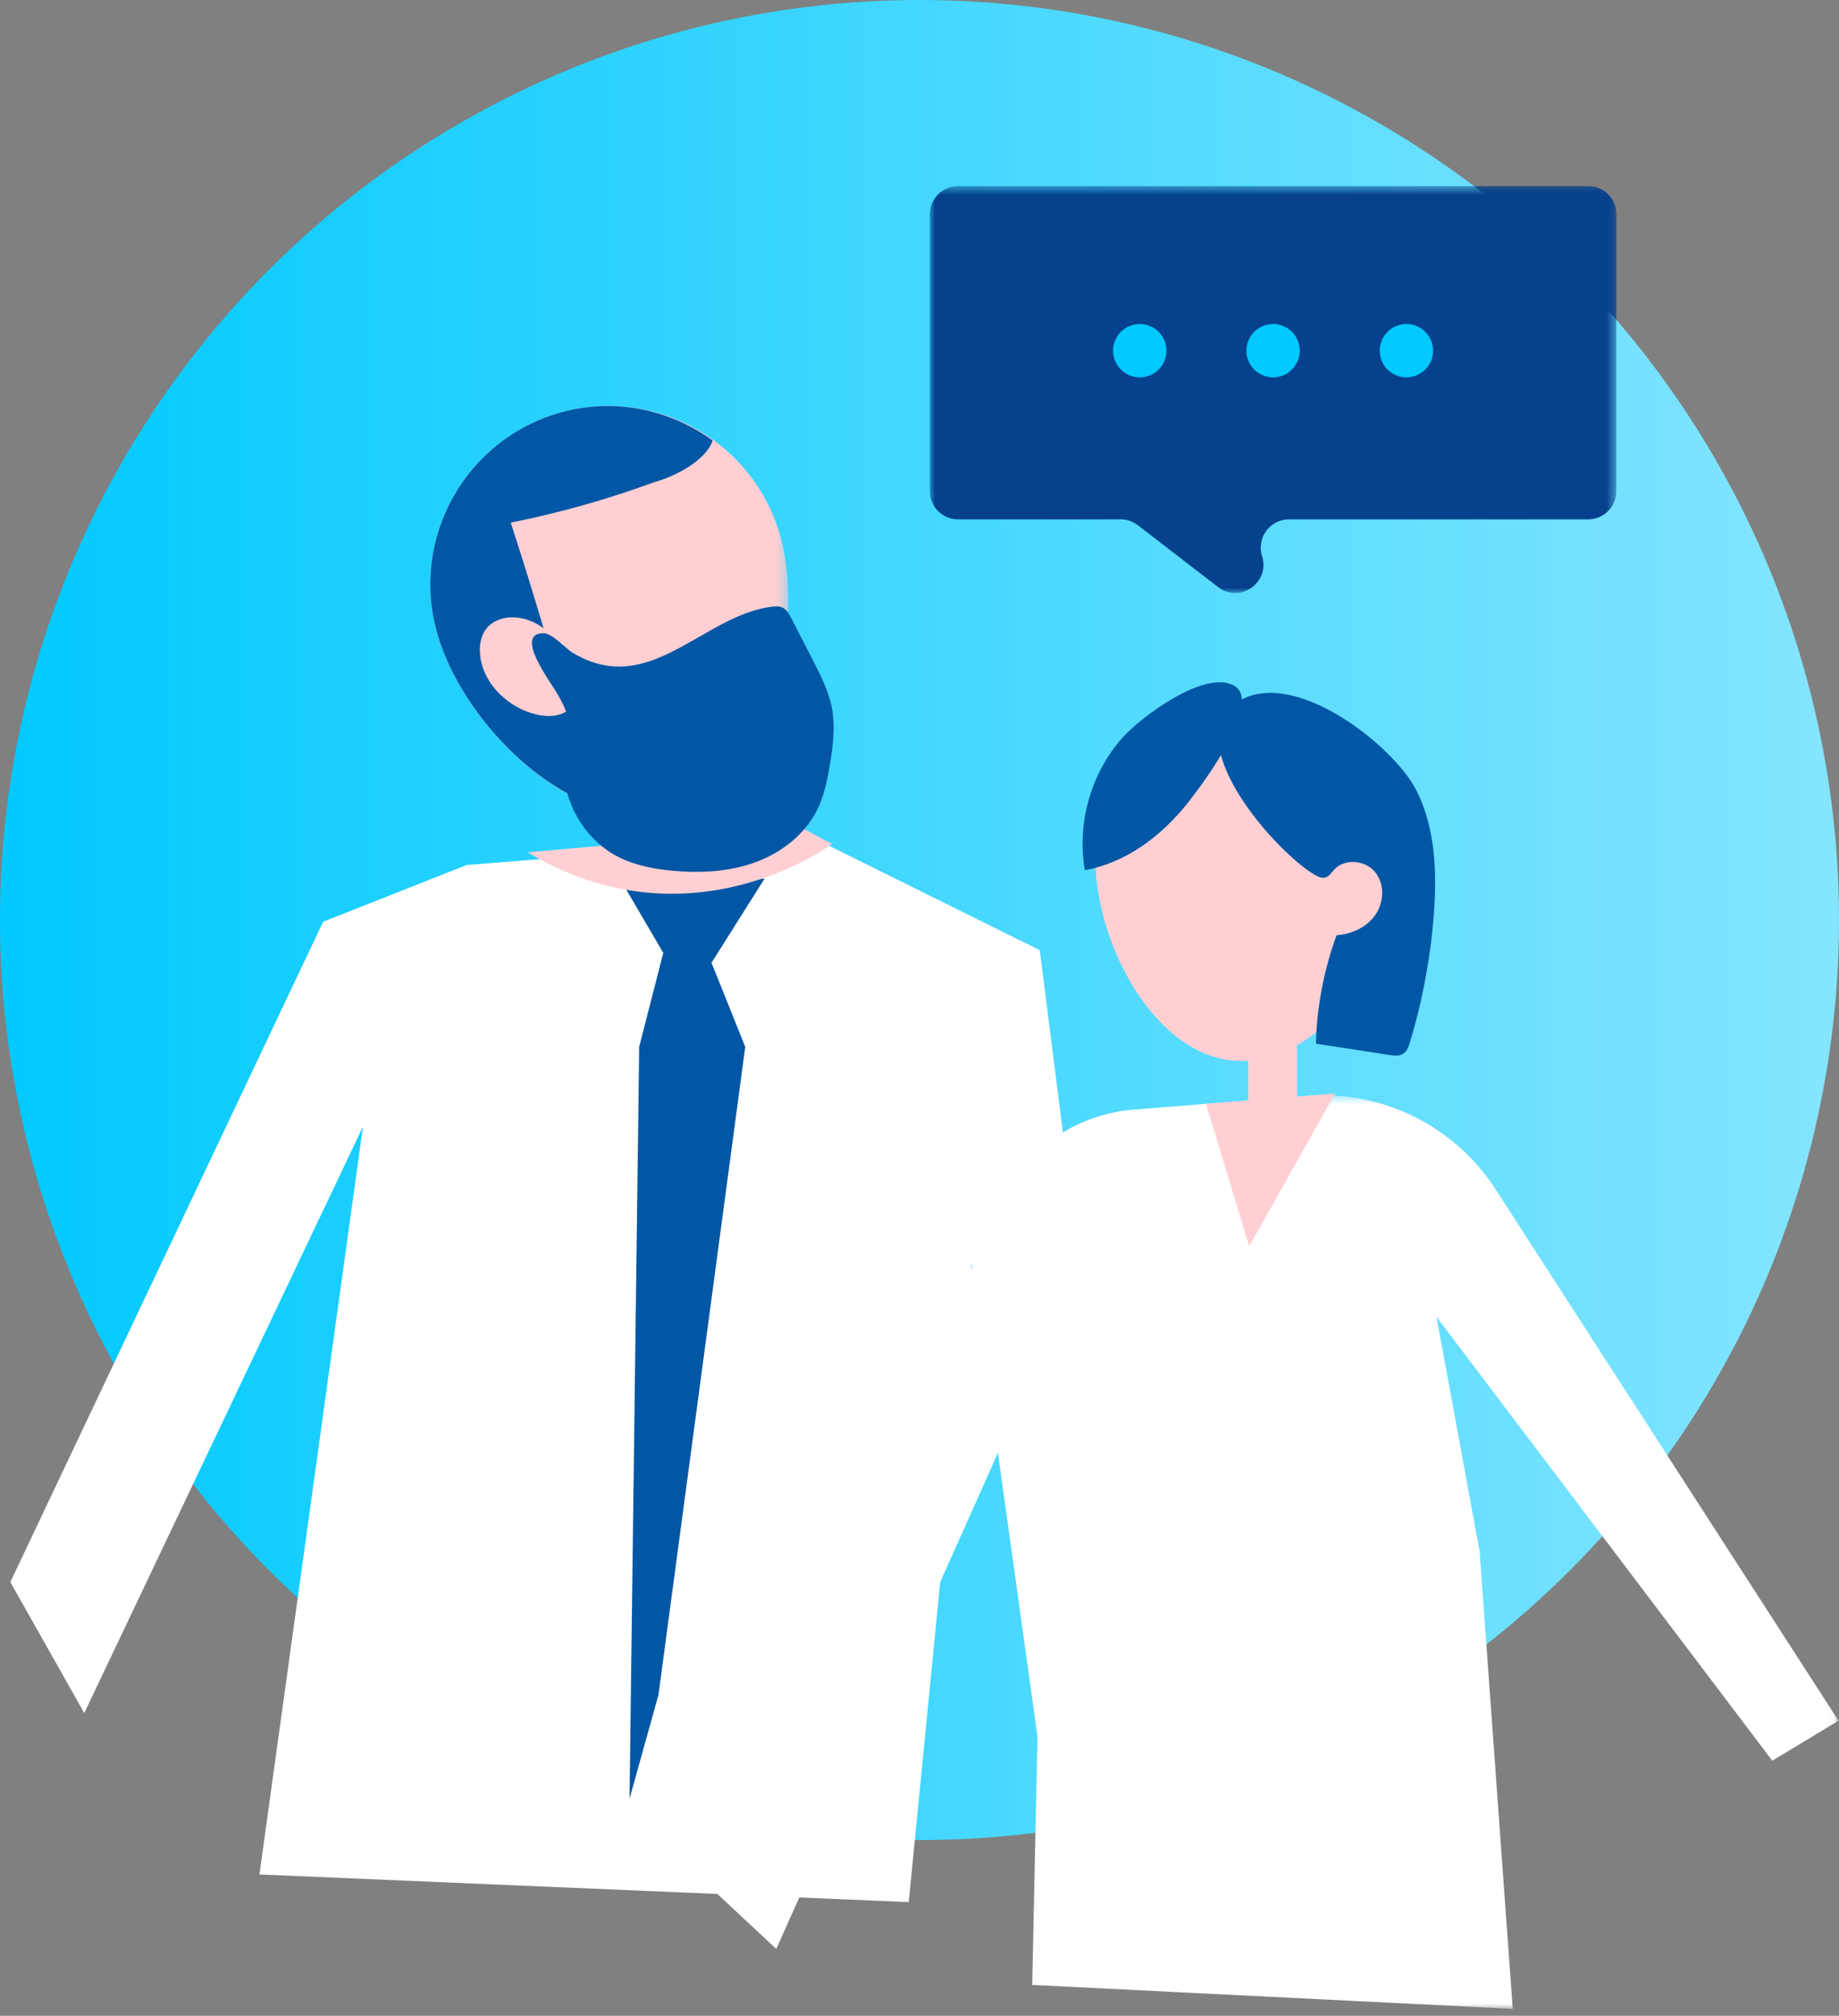 <?xml version="1.0" encoding="UTF-8"?>
<svg width="178px" height="195px" viewBox="0 0 178 195" version="1.1" xmlns="http://www.w3.org/2000/svg" xmlns:xlink="http://www.w3.org/1999/xlink">
    <rect x="0" y="0" width="178" height="195" fill="#808080" stroke="none"/>
    <!-- Generator: Sketch 50 (54983) - http://www.bohemiancoding.com/sketch -->
    <title>1</title>
    <desc>Created with Sketch.</desc>
    <defs>
        <polygon id="path-1" points="0 0.636 66.447 0.636 66.447 40 0 40"></polygon>
        <linearGradient x1="100%" y1="50%" x2="0%" y2="50%" id="linearGradient-3">
            <stop stop-color="#85E5FF" offset="0%"></stop>
            <stop stop-color="#00C9FF" offset="100%"></stop>
        </linearGradient>
        <polygon id="path-4" points="0.339 0.265 34.985 0.265 34.985 39.799 0.339 39.799"></polygon>
        <polygon id="path-6" points="0 0.613 108.953 0.613 108.953 89 0 89"></polygon>
        <polygon id="path-8" points="0 128.328 108.953 128.328 108.953 0 0 0"></polygon>
        <polygon id="path-10" points="0 0.636 66.447 0.636 66.447 40 0 40"></polygon>
    </defs>
    <g id="Desktop" stroke="none" stroke-width="1" fill="none" fill-rule="evenodd">
        <g id="[08e]---Careers---sciezki-kariery" transform="translate(-240, -1262)">
            <g id="1" transform="translate(240, 1262)">
                <g id="Page-1" transform="translate(90, 17)">
                    <g id="Group-3" transform="translate(0, 0.364)">
                        <mask id="mask-2" fill="white">
                            <use xlink:href="#path-1"></use>
                        </mask>
                        <g id="Clip-2"></g>
                        <path d="M2.729,0.636 L63.718,0.636 C65.225,0.636 66.447,1.858 66.447,3.365 L66.447,30.15 C66.447,31.657 65.225,32.878 63.718,32.878 L34.76,32.878 C32.914,32.878 31.601,34.673 32.159,36.433 C32.968,38.981 30.01,41.052 27.892,39.42 L20.138,33.446 C19.661,33.077 19.075,32.878 18.473,32.878 L2.729,32.878 C1.222,32.878 -0,31.657 -0,30.15 L-0,3.365 C-0,1.858 1.222,0.636 2.729,0.636" id="Fill-1" fill="#06418D" mask="url(#mask-2)"></path>
                    </g>
                    <path d="M43.547,16.923 C43.547,18.349 44.703,19.504 46.128,19.504 C47.553,19.504 48.709,18.349 48.709,16.923 C48.709,15.498 47.553,14.343 46.128,14.343 C44.703,14.343 43.547,15.498 43.547,16.923" id="Fill-4" fill="#00C9FF"></path>
                    <path d="M30.642,16.923 C30.642,18.349 31.798,19.504 33.223,19.504 C34.648,19.504 35.804,18.349 35.804,16.923 C35.804,15.498 34.648,14.343 33.223,14.343 C31.798,14.343 30.642,15.498 30.642,16.923" id="Fill-6" fill="#00C9FF"></path>
                    <path d="M17.738,16.923 C17.738,18.349 18.895,19.504 20.32,19.504 C21.744,19.504 22.901,18.349 22.901,16.923 C22.901,15.498 21.744,14.343 20.32,14.343 C18.895,14.343 17.738,15.498 17.738,16.923" id="Fill-8" fill="#00C9FF"></path>
                </g>
                <circle id="Oval-Copy-2" fill="url(#linearGradient-3)" cx="89" cy="89" r="89"></circle>
                <g id="Page-1" transform="translate(55.5, 111.5) scale(-1, 1) translate(-55.5, -111.5) translate(1, 39)">
                    <polygon id="Fill-1" fill="#FFFFFF" points="9.359 52.916 0 126.71 9.359 130.565 15.965 83.205 22.041 145 22.057 145 84.889 142.325 74.869 69.987 101.844 126.71 109 114.043 78.722 50.162 64.83 44.675 31.402 42"></polygon>
                    <polyline id="Fill-2" fill="#0057A5" points="36 46 41.133 54.135 37.866 62.269 46.266 124.952 49.067 135 48.133 62.269 45.8 53.178 50 46"></polyline>
                    <g id="Group-14" transform="translate(29, 0)">
                        <g id="Group-5" transform="translate(4.364, 0)">
                            <mask id="mask-5" fill="white">
                                <use xlink:href="#path-4"></use>
                            </mask>
                            <g id="Clip-4"></g>
                            <path d="M1.081,12.968 C-1.436,22.16 2.535,36.908 11.727,39.425 C20.919,41.942 31.851,31.275 34.368,22.083 C36.885,12.891 31.474,3.399 22.282,0.882 C13.09,-1.636 3.598,3.775 1.081,12.968" id="Fill-3" fill="#FFCFD3" mask="url(#mask-5)"></path>
                        </g>
                        <path d="M17.733,7.661 C15.852,7.146 13.222,5.857 12.219,4.087 C12.124,3.92 12.082,3.762 12.026,3.601 C16.113,0.652 21.406,-0.554 26.646,0.881 C35.838,3.399 41.249,12.89 38.731,22.083 C36.934,28.646 30.844,35.936 24.163,38.667 C24.284,36.814 24.735,34.979 25.209,33.177 C27.115,25.91 29.235,18.699 31.566,11.556 C26.864,10.619 22.234,9.315 17.733,7.661" id="Fill-6" fill="#0057A5"></path>
                        <path d="M28.473,21.716 C29.72,20.806 31.423,20.394 32.842,21.002 C33.172,21.143 33.481,21.337 33.733,21.589 C34.419,22.275 34.62,23.322 34.536,24.288 C34.306,26.955 32.111,29.194 29.554,29.985 C28.827,30.209 28.057,30.336 27.306,30.222 C26.554,30.108 25.821,29.734 25.386,29.111 C23.778,26.817 26.682,23.022 28.473,21.716" id="Fill-8" fill="#FFCFD3"></path>
                        <path d="M0.479,42.638 C0.479,42.638 14.098,52.925 29.928,43.448 L3.391,41.078 L0.479,42.638 Z" id="Fill-10" fill="#FFCFD3"></path>
                        <path d="M21.937,25.436 C16.34,26.044 11.888,20.399 6.302,19.691 C5.952,19.647 5.582,19.625 5.262,19.775 C4.849,19.968 4.612,20.403 4.404,20.81 C3.695,22.189 2.987,23.57 2.279,24.949 C1.556,26.359 0.824,27.789 0.507,29.341 C0.128,31.199 0.364,33.125 0.678,34.996 C0.926,36.477 1.23,37.97 1.894,39.319 C3.082,41.727 5.364,43.488 7.887,44.41 C10.409,45.33 13.161,45.475 15.836,45.237 C17.661,45.074 19.498,44.73 21.134,43.905 C24.758,42.078 26.964,37.787 26.341,33.778 C26.188,32.786 25.878,31.799 25.985,30.802 C26.091,29.828 26.582,28.945 27.065,28.092 C27.612,27.122 31.308,22.281 28.414,22.253 C27.537,22.244 26.263,23.749 25.494,24.194 C24.396,24.829 23.206,25.298 21.937,25.436" id="Fill-12" fill="#0057A5"></path>
                    </g>
                </g>
                <g id="Page-1" transform="translate(69, 66)">
                    <g id="Group-3" transform="translate(0, 39.328)">
                        <mask id="mask-7" fill="white">
                            <use xlink:href="#path-6"></use>
                        </mask>
                        <g id="Clip-2"></g>
                        <path d="M77.42,89 L74.218,44.763 L70.038,22.053 L102.542,64.993 L108.953,61.124 L75.772,9.741 C71.789,3.573 64.739,0.091 57.42,0.677 L40.319,2.045 C34.546,2.684 29.576,6.409 27.345,11.771 L-0,77.477 L6.135,83.203 L33.478,22.053 L31.818,44.013 L30.909,86.682 L77.42,89 Z" id="Fill-1" fill="#FFFFFF" mask="url(#mask-7)"></path>
                    </g>
                    <path d="M37.065,15.728 C36.414,23.998 42.218,35.958 50.487,36.609 C58.756,37.26 66.36,26.356 67.012,18.086 C67.663,9.817 61.487,2.585 53.217,1.934 C44.948,1.283 37.716,7.458 37.065,15.728" id="Fill-4" fill="#FFCFD3"></path>
                    <path d="M58.235,18.614 C58.562,18.804 58.941,18.99 59.302,18.882 C59.664,18.772 59.876,18.412 60.129,18.131 C61.12,17.028 63.09,17.185 64.057,18.309 C65.025,19.433 64.989,21.218 64.161,22.449 C63.332,23.678 61.849,24.369 60.37,24.471 C59.138,27.828 58.46,31.386 58.368,34.96 C60.735,35.323 63.103,35.685 65.47,36.049 C65.93,36.119 66.439,36.18 66.828,35.925 C67.193,35.685 67.348,35.236 67.474,34.817 C68.685,30.803 69.46,26.658 69.781,22.478 C70.093,18.406 69.939,14.146 68.112,10.493 C65.925,6.117 56.143,-1.566 50.803,1.89 C44.921,5.698 54.542,16.467 58.235,18.614" id="Fill-6" fill="#0057A5"></path>
                    <path d="M46.086,11.519 C43.553,14.766 40.06,17.451 36.005,18.174 C35.209,13.644 36.594,8.781 39.658,5.349 C41.38,3.42 47.422,-1.147 50.337,0.267 C53.355,1.73 47.801,9.323 46.086,11.519" id="Fill-8" fill="#0057A5"></path>
                    <polygon id="Fill-10" fill="#FFCFD3" points="60.235 39.779 51.913 54.554 47.723 40.78"></polygon>
                    <mask id="mask-9" fill="white">
                        <use xlink:href="#path-8"></use>
                    </mask>
                    <g id="Clip-13"></g>
                    <polygon id="Fill-12" fill="#FFCFD3" mask="url(#mask-9)" points="51.814 45.234 56.539 45.234 56.539 34.602 51.814 34.602"></polygon>
                </g>
                <g id="Page-1" transform="translate(90, 17)">
                    <g id="Group-3" transform="translate(0, 0.364)">
                        <mask id="mask-11" fill="white">
                            <use xlink:href="#path-10"></use>
                        </mask>
                        <g id="Clip-2"></g>
                        <path d="M2.729,0.636 L63.718,0.636 C65.225,0.636 66.447,1.858 66.447,3.365 L66.447,30.15 C66.447,31.657 65.225,32.878 63.718,32.878 L34.76,32.878 C32.914,32.878 31.601,34.673 32.159,36.433 C32.968,38.981 30.01,41.052 27.892,39.42 L20.138,33.446 C19.661,33.077 19.075,32.878 18.473,32.878 L2.729,32.878 C1.222,32.878 -0,31.657 -0,30.15 L-0,3.365 C-0,1.858 1.222,0.636 2.729,0.636" id="Fill-1" fill="#06418D" mask="url(#mask-11)"></path>
                    </g>
                    <path d="M43.547,16.923 C43.547,18.349 44.703,19.504 46.128,19.504 C47.553,19.504 48.709,18.349 48.709,16.923 C48.709,15.498 47.553,14.343 46.128,14.343 C44.703,14.343 43.547,15.498 43.547,16.923" id="Fill-4" fill="#00C9FF"></path>
                    <path d="M30.642,16.923 C30.642,18.349 31.798,19.504 33.223,19.504 C34.648,19.504 35.804,18.349 35.804,16.923 C35.804,15.498 34.648,14.343 33.223,14.343 C31.798,14.343 30.642,15.498 30.642,16.923" id="Fill-6" fill="#00C9FF"></path>
                    <path d="M17.738,16.923 C17.738,18.349 18.895,19.504 20.32,19.504 C21.744,19.504 22.901,18.349 22.901,16.923 C22.901,15.498 21.744,14.343 20.32,14.343 C18.895,14.343 17.738,15.498 17.738,16.923" id="Fill-8" fill="#00C9FF"></path>
                </g>
            </g>
        </g>
    </g>
</svg>